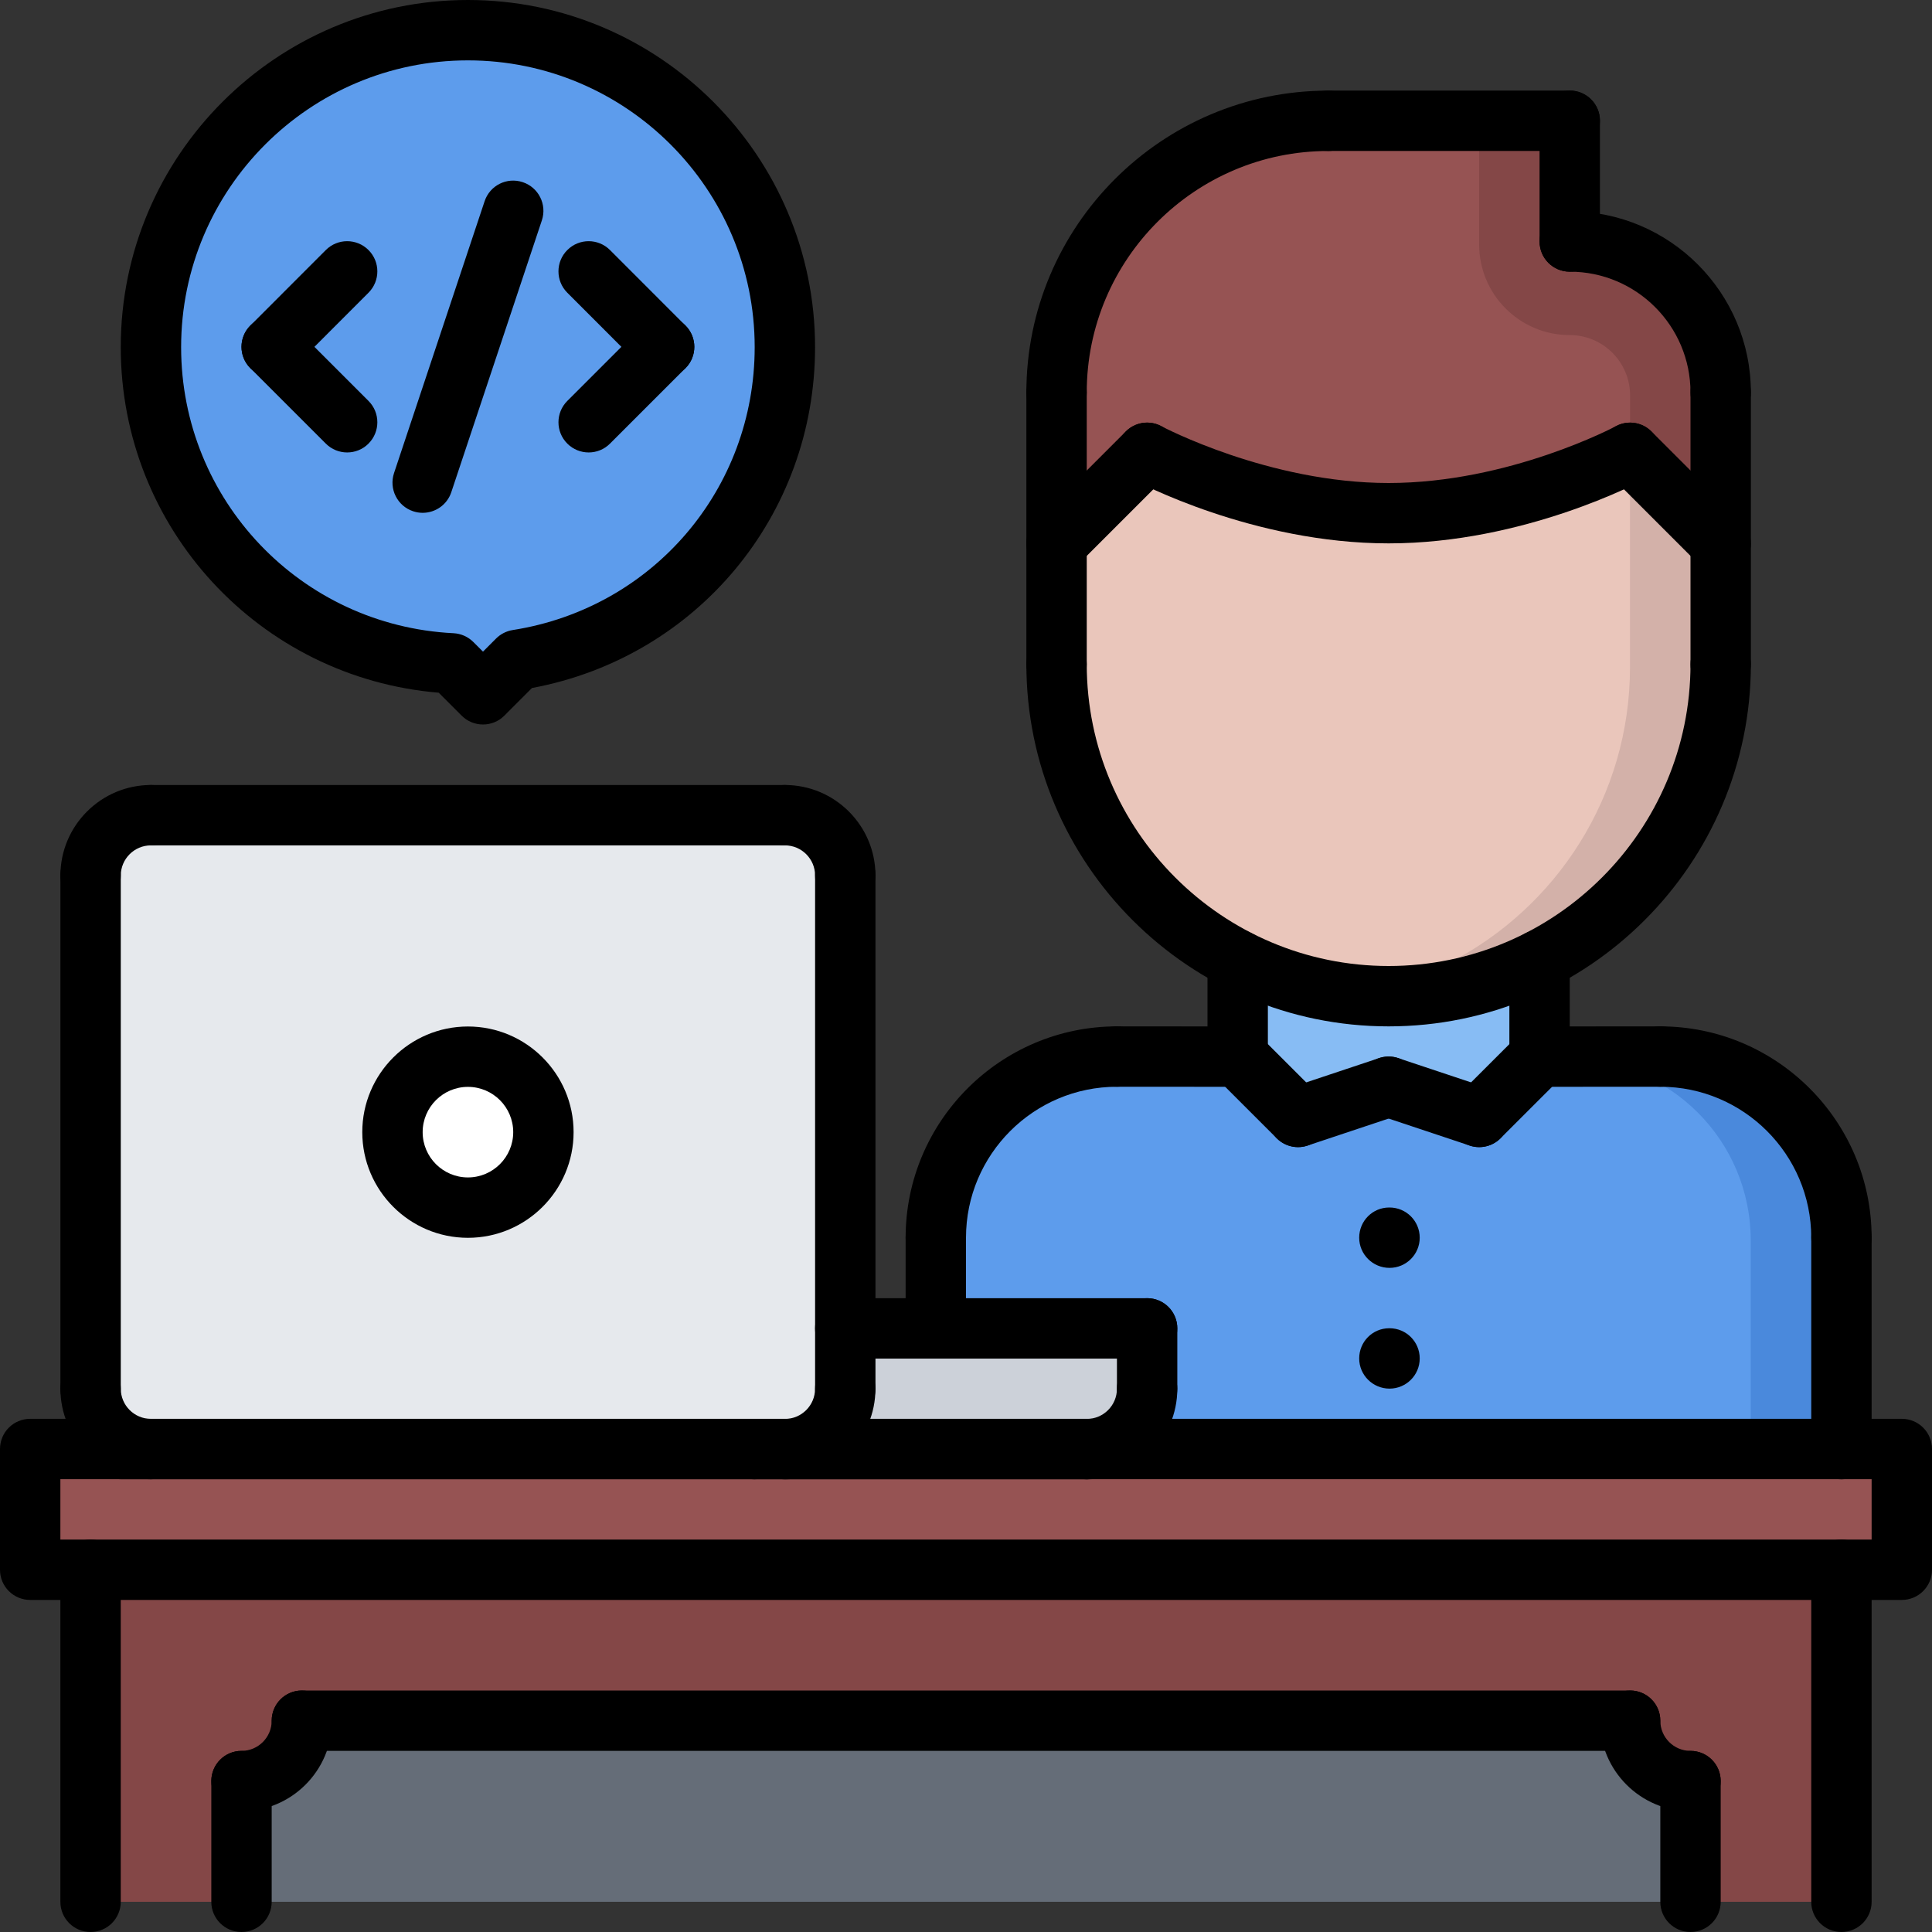 <svg id="icons" enable-background="new 0 0 64 64" height="512" viewBox="0 0 64 64" width="512" xmlns="http://www.w3.org/2000/svg"><rect x="0" y="0" width="64" height="64" fill="#333333" stroke="none"/><path d="m56 59v4h-48v-4c1.11 0 2-.89 2-2h44c0 1.11.9 2 2 2z" fill="#656d78"/><path d="m61 52v11h-5v-4c-1.1 0-2-.89-2-2h-44c0 1.11-.89 2-2 2v4h-5v-11z" fill="#844747"/><path d="m63 48v4h-2-58-2v-4h3 1 20 1 10 25z" fill="#965353"/><path d="m28 46c0 1.11-.89 2-2 2h-1-20c-1.1 0-2-.89-2-2v-17c0-1.1.9-2 2-2h21c1.11 0 2 .9 2 2v15zm-10-8.5c0-1.38-1.12-2.5-2.5-2.5s-2.5 1.12-2.5 2.5 1.12 2.5 2.5 2.5 2.5-1.12 2.5-2.5z" fill="#e6e9ed"/><path d="m26 11.5c0 5.24-3.84 9.57-8.86 10.36l-1.14 1.14-1.02-1.03c-5.56-.27-9.98-4.85-9.98-10.47 0-5.8 4.7-10.5 10.5-10.5s10.5 4.7 10.5 10.5z" fill="#5d9cec"/><path d="m38 15-3 3v-5c0-4.97 4.03-9 9-9h8v4c2.76 0 5 2.24 5 5v5l-3-3s-3.71 2-8 2c-4.28 0-8-2-8-2z" fill="#965353"/><path d="m57 18v4c0 4.27-2.44 7.98-6 9.8-1.5.771-3.2 1.2-5 1.2s-3.5-.43-5-1.2c-3.56-1.819-6-5.53-6-9.8v-4l3-3s3.72 2 8 2c4.29 0 8-2 8-2z" fill="#eac6bb"/><path d="m46 36-3 1-2-2v-3.2c1.5.771 3.2 1.2 5 1.2s3.5-.43 5-1.2v3.2l-2 2z" fill="#87bcf4"/><path d="m43 37 3-1 3 1 2-2h4c3.32 0 6 2.68 6 6v7h-25c1.11 0 2-.89 2-2v-2h-7v-3c0-3.32 2.68-6 6-6h4z" fill="#5d9cec"/><path d="m38 44v2c0 1.11-.89 2-2 2h-10c1.11 0 2-.89 2-2v-2h3z" fill="#ccd1d9"/><circle cx="15.5" cy="37.5" fill="#fff" r="2.5"/><path d="m51.999 11.1c1.103 0 2 .897 2 2v2l3 3v-5c0-2.76-2.24-5-5-5v-4h-3v4c0 1.657 1.343 3 3 3z" fill="#844747"/><path d="m53.999 15.1-.003.002v6.998c0 4.27-2.44 7.98-6 9.8-1.075.552-2.255.921-3.499 1.09.492.067.992.11 1.502.11 1.8 0 3.5-.43 5-1.2 3.56-1.819 6-5.53 6-9.8v-4z" fill="#d3b1a9"/><path d="m57.996 41.1v.29 6.61h3.003v-6.61-.29c0-3.32-2.68-6-6-6h-3.003c3.32 0 6 2.679 6 6z" fill="#4a89dc"/><path d="m15.501 41.004c-1.93 0-3.5-1.57-3.5-3.5s1.57-3.5 3.5-3.5 3.5 1.57 3.5 3.5-1.57 3.5-3.5 3.5zm0-5c-.827 0-1.5.673-1.5 1.5s.673 1.5 1.5 1.5 1.5-.673 1.5-1.5-.673-1.5-1.5-1.5z"/><path d="m56 64c-.553 0-1-.447-1-1v-4c0-.553.447-1 1-1s1 .447 1 1v4c0 .553-.447 1-1 1z"/><path d="m8 64c-.553 0-1-.447-1-1v-4c0-.553.447-1 1-1s1 .447 1 1v4c0 .553-.447 1-1 1z"/><path d="m54 58h-44c-.553 0-1-.447-1-1s.447-1 1-1h44c.553 0 1 .447 1 1s-.447 1-1 1z"/><path d="m56 60c-1.654 0-3-1.346-3-3 0-.553.447-1 1-1s1 .447 1 1c0 .552.448 1 1 1 .553 0 1 .447 1 1s-.447 1-1 1z"/><path d="m8 60c-.553 0-1-.447-1-1s.447-1 1-1c.552 0 1-.448 1-1 0-.553.447-1 1-1s1 .447 1 1c0 1.654-1.346 3-3 3z"/><path d="m28.001 47.002c-.553 0-1-.447-1-1v-16.998c0-.553.447-1 1-1s1 .447 1 1v16.998c0 .553-.447 1-1 1z"/><path d="m26.001 28.004h-21c-.553 0-1-.447-1-1s.447-1 1-1h21c.553 0 1 .447 1 1s-.447 1-1 1z"/><path d="m24.999 49.002h-20.999c-.553 0-1-.447-1-1s.447-1 1-1h20.999c.553 0 1 .447 1 1s-.447 1-1 1z"/><path d="m3.001 47.002c-.553 0-1-.447-1-1v-16.998c0-.553.447-1 1-1s1 .447 1 1v16.998c0 .553-.447 1-1 1z"/><path d="m5.001 49.002c-1.654 0-3-1.346-3-3 0-.553.447-1 1-1s1 .447 1 1c0 .552.448 1 1 1 .553 0 1 .447 1 1s-.447 1-1 1z"/><path d="m38 45.004h-10c-.553 0-1-.447-1-1s.447-1 1-1h10c.553 0 1 .447 1 1s-.447 1-1 1z"/><path d="m38 47.004c-.553 0-1-.447-1-1v-2c0-.553.447-1 1-1s1 .447 1 1v2c0 .553-.447 1-1 1z"/><path d="m36 49.004h-11.001c-.553 0-1-.447-1-1s.447-1 1-1h11.001c.553 0 1 .447 1 1s-.447 1-1 1z"/><path d="m36 49.004c-.553 0-1-.447-1-1s.447-1 1-1c.552 0 1-.448 1-1 0-.553.447-1 1-1s1 .447 1 1c0 1.654-1.346 3-3 3z"/><path d="m26 49.004c-.553 0-1-.447-1-1s.447-1 1-1c.552 0 1-.448 1-1 0-.553.447-1 1-1s1 .447 1 1c0 1.654-1.346 3-3 3z"/><path d="m28.001 30.004c-.553 0-1-.447-1-1 0-.552-.448-1-1-1-.553 0-1-.447-1-1s.447-1 1-1c1.654 0 3 1.346 3 3 0 .553-.447 1-1 1z"/><path d="m3.001 30.004c-.553 0-1-.447-1-1 0-1.654 1.346-3 3-3 .553 0 1 .447 1 1s-.447 1-1 1c-.552 0-1 .448-1 1 0 .553-.447 1-1 1z"/><path d="m61 64c-.553 0-1-.447-1-1v-11c0-.553.447-1 1-1s1 .447 1 1v11c0 .553-.447 1-1 1z"/><path d="m3 64c-.553 0-1-.447-1-1v-11c0-.553.447-1 1-1s1 .447 1 1v11c0 .553-.447 1-1 1z"/><path d="m63 53h-62c-.553 0-1-.447-1-1v-4c0-.553.447-1 1-1h62c.553 0 1 .447 1 1v4c0 .553-.447 1-1 1zm-61-2h60v-2h-60z"/><path d="m31 42c-.553 0-1-.447-1-1 0-3.859 3.141-7 7-7 .553 0 1 .447 1 1s-.447 1-1 1c-2.757 0-5 2.243-5 5 0 .553-.447 1-1 1z"/><path d="m41 36.002-4.001-.002c-.552 0-.999-.448-.999-1 0-.553.448-1 1-1h.001l4 .002c.552 0 .999.448.999 1 0 .553-.448 1-1 1z"/><path d="m61 42c-.553 0-1-.447-1-1 0-2.757-2.243-5-5-5-.553 0-1-.447-1-1s.447-1 1-1c3.859 0 7 3.141 7 7 0 .553-.447 1-1 1z"/><path d="m51 36.002c-.552 0-1-.447-1-1 0-.552.447-1 .999-1l4-.002h.001c.552 0 1 .447 1 1 0 .552-.447 1-.999 1z"/><path d="m61 49.004c-.553 0-1-.447-1-1v-7.004c0-.553.447-1 1-1s1 .447 1 1v7.004c0 .553-.447 1-1 1z"/><path d="m41 36.002c-.553 0-1-.447-1-1v-3.201c0-.553.447-1 1-1s1 .447 1 1v3.201c0 .553-.447 1-1 1z"/><path d="m51 36c-.553 0-1-.447-1-1v-3.199c0-.553.447-1 1-1s1 .447 1 1v3.199c0 .553-.447 1-1 1z"/><path d="m46 34c-6.617 0-12-5.382-12-11.998 0-.553.447-1 1-1s1 .447 1 1c0 5.513 4.486 9.998 10 9.998s10-4.485 10-9.998c0-.553.447-1 1-1s1 .447 1 1c0 6.616-5.383 11.998-12 11.998z"/><path d="m35 23.002c-.553 0-1-.447-1-1v-9.002c0-.553.447-1 1-1s1 .447 1 1v9.002c0 .553-.447 1-1 1z"/><path d="m57 23.004c-.553 0-1-.447-1-1v-9.004c0-.553.447-1 1-1s1 .447 1 1v9.004c0 .553-.447 1-1 1z"/><path d="m57 14c-.553 0-1-.447-1-1 0-2.206-1.794-4-4-4-.553 0-1-.447-1-1s.447-1 1-1c3.309 0 6 2.691 6 6 0 .553-.447 1-1 1z"/><path d="m52 9c-.553 0-1-.447-1-1v-4c0-.553.447-1 1-1s1 .447 1 1v4c0 .553-.447 1-1 1z"/><path d="m52 5h-8c-.553 0-1-.447-1-1s.447-1 1-1h8c.553 0 1 .447 1 1s-.447 1-1 1z"/><path d="m35 14c-.553 0-1-.447-1-1 0-5.513 4.486-9.998 10-9.998.553 0 1 .447 1 1s-.447 1-1 1c-4.411 0-8 3.588-8 7.998 0 .553-.447 1-1 1z"/><path d="m57 19c-.256 0-.512-.098-.707-.293l-3-3c-.391-.391-.391-1.023 0-1.414s1.023-.391 1.414 0l3 3c.391.391.391 1.023 0 1.414-.195.195-.451.293-.707.293z"/><path d="m46 18c-4.485 0-8.313-2.033-8.474-2.119-.486-.262-.668-.867-.407-1.354.261-.485.866-.672 1.354-.408.035.019 3.559 1.881 7.527 1.881 3.987 0 7.491-1.861 7.526-1.881.485-.261 1.093-.079 1.354.407s.079 1.093-.407 1.354c-.16.087-3.988 2.12-8.473 2.12z"/><path d="m35 19c-.256 0-.512-.098-.707-.293-.391-.391-.391-1.023 0-1.414l3-3c.391-.391 1.023-.391 1.414 0s.391 1.023 0 1.414l-3 3c-.195.195-.451.293-.707.293z"/><path d="m43 38c-.256 0-.512-.098-.707-.293l-2-1.998c-.391-.39-.391-1.023 0-1.414s1.023-.391 1.414 0l2 1.998c.391.39.391 1.023 0 1.414-.195.195-.451.293-.707.293z"/><path d="m43 38c-.419 0-.809-.265-.948-.684-.175-.524.108-1.091.632-1.265l3-1c.528-.176 1.09.108 1.265.632s-.108 1.091-.632 1.265l-3 1c-.106.035-.213.052-.317.052z"/><path d="m49 38c-.256 0-.512-.098-.707-.293-.391-.391-.391-1.024 0-1.414l2-1.998c.391-.391 1.023-.391 1.414 0s.391 1.024 0 1.414l-2 1.998c-.195.195-.451.293-.707.293z"/><path d="m49 38c-.104 0-.211-.017-.316-.052l-3-1c-.523-.174-.807-.74-.632-1.265.174-.523.737-.808 1.265-.632l3 1c.523.174.807.74.632 1.265-.14.419-.53.684-.949.684z"/><path d="m46.03 46c-.553 0-1.005-.447-1.005-1s.442-1 .994-1h.011c.552 0 1 .447 1 1s-.448 1-1 1z"/><path d="m46.03 42c-.553 0-1.005-.447-1.005-1s.442-1 .994-1h.011c.552 0 1 .447 1 1s-.448 1-1 1z"/><path d="m31 45.004c-.553 0-1-.447-1-1v-3.004c0-.553.447-1 1-1s1 .447 1 1v3.004c0 .553-.447 1-1 1z"/><path d="m16 24c-.265 0-.52-.105-.707-.293l-.76-.76c-5.937-.494-10.533-5.449-10.533-11.447 0-6.341 5.159-11.5 11.5-11.5s11.5 5.159 11.5 11.5c0 5.58-3.924 10.276-9.378 11.291l-.915.916c-.187.188-.441.293-.707.293zm-.5-22c-5.238 0-9.5 4.262-9.5 9.5 0 5.063 3.964 9.225 9.024 9.476.247.013.481.116.657.292l.319.318.433-.434c.149-.149.343-.248.552-.281 4.644-.729 8.015-4.671 8.015-9.371 0-5.238-4.262-9.5-9.5-9.5z"/><path d="m22 12.492c-.256 0-.512-.098-.707-.293l-2.5-2.502c-.391-.391-.391-1.024 0-1.414.391-.391 1.023-.391 1.414 0l2.5 2.502c.391.391.391 1.024 0 1.414-.195.196-.451.293-.707.293z"/><path d="m19.5 14.988c-.256 0-.512-.098-.707-.293-.391-.391-.391-1.023 0-1.414l2.5-2.5c.391-.391 1.023-.391 1.414 0s.391 1.023 0 1.414l-2.5 2.5c-.195.196-.451.293-.707.293z"/><path d="m9 12.492c-.256 0-.512-.098-.707-.293-.391-.39-.391-1.023 0-1.414l2.5-2.502c.391-.391 1.023-.391 1.414 0 .391.39.391 1.023 0 1.414l-2.5 2.502c-.195.196-.451.293-.707.293z"/><path d="m11.5 14.988c-.256 0-.512-.098-.707-.293l-2.5-2.5c-.391-.391-.391-1.023 0-1.414s1.023-.391 1.414 0l2.5 2.5c.391.391.391 1.023 0 1.414-.195.196-.451.293-.707.293z"/><path d="m14.001 16.988c-.104 0-.211-.017-.316-.052-.523-.174-.807-.74-.632-1.265l3-9.004c.173-.523.736-.809 1.265-.632.523.174.807.74.632 1.265l-3 9.004c-.139.42-.53.684-.949.684z"/></svg>